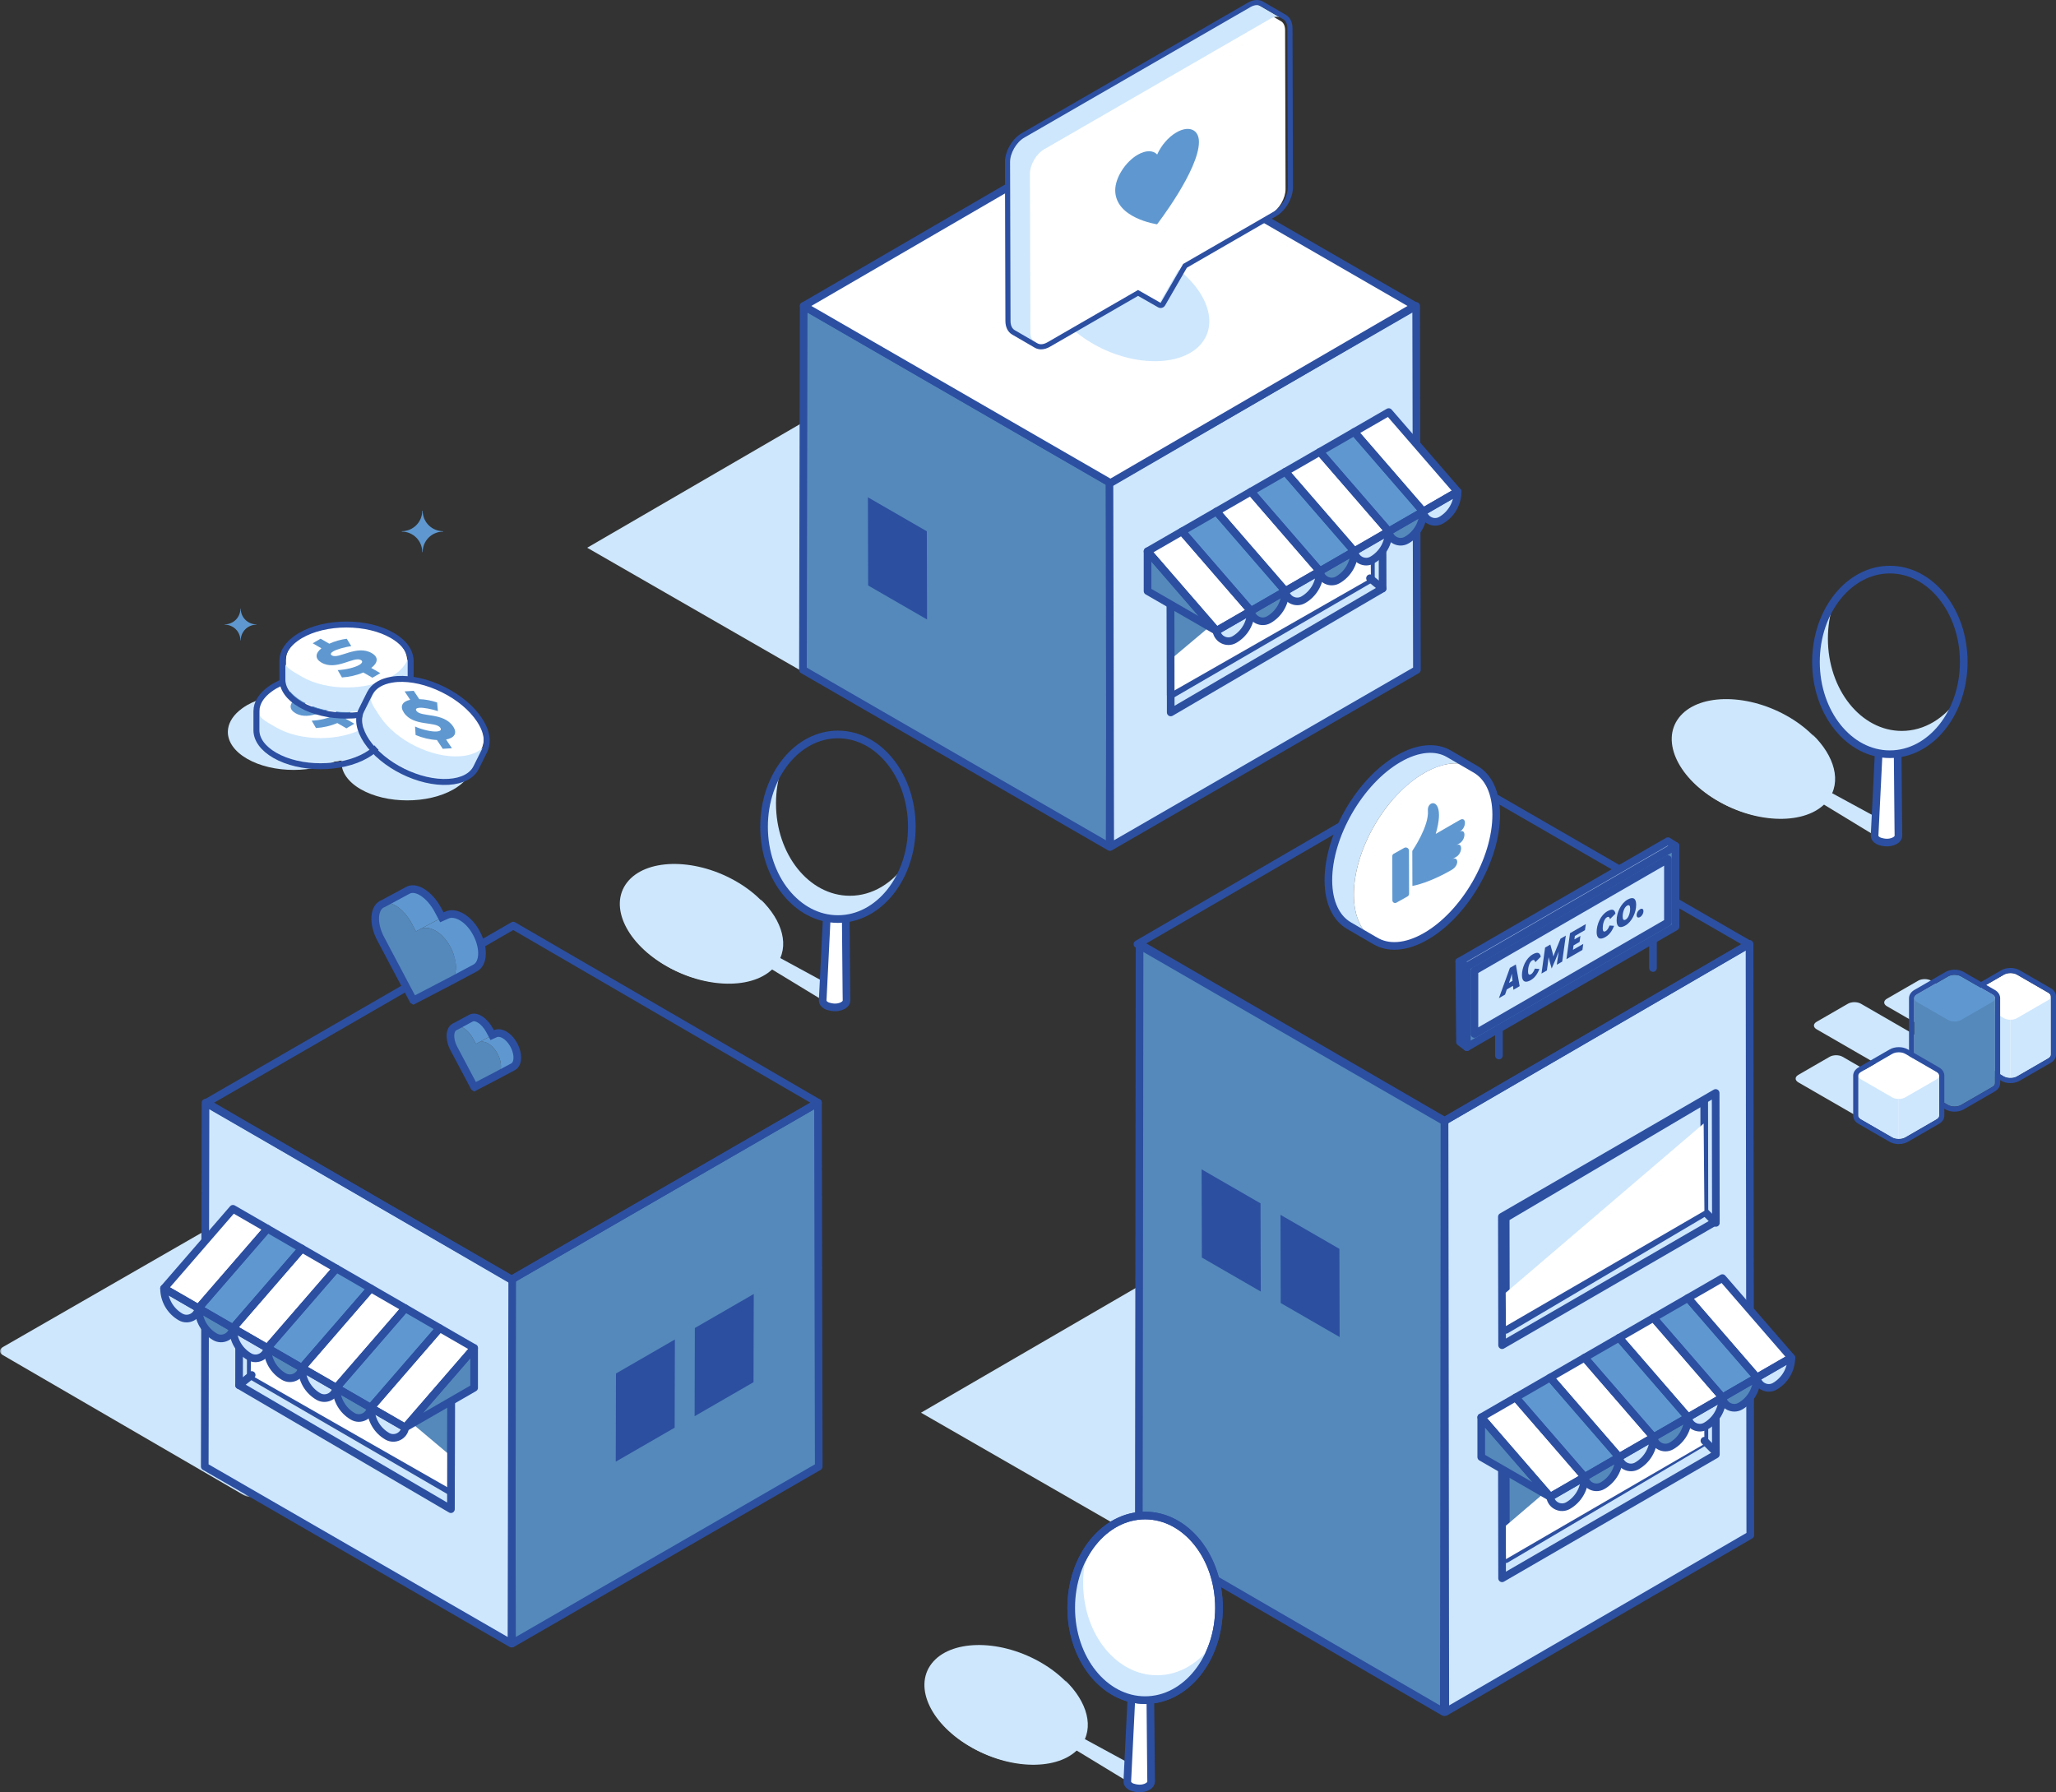 <svg xmlns="http://www.w3.org/2000/svg" xmlns:xlink="http://www.w3.org/1999/xlink" width="538px" height="469px" viewBox="0 0 538 469"><rect x="0" y="0" width="538" height="469" fill="#333333" stroke="none"/><title>Franchise Marketing</title><defs><polygon id="path-1" points="0 0 128.413 0 128.413 74.25 0 74.25"></polygon></defs><g id="Softline-Franchise-marketing-" stroke="none" stroke-width="1" fill="none" fill-rule="evenodd"><g id="Franchise-Marketing_v2" transform="translate(-215, -1040)"><g id="Franchise-Marketing" transform="translate(215, 1040)"><path d="M368.24,365.897 C369.249,366.479 369.254,367.423 368.252,368.006 L305.323,404.564 C304.32,405.145 302.689,405.145 301.681,404.564 L241,369.666 L307.559,331 L368.24,365.897 Z" id="Fill-1" fill="#CEE7FD"></path><polygon id="Fill-3" fill="#5589BB" points="378 293.292 377.805 448 298 401.708 298.196 247"></polygon><polygon id="Stroke-4" stroke="#2C4FA0" stroke-width="2" stroke-linecap="round" stroke-linejoin="round" points="378 293.292 377.805 448 298 401.708 298.196 247"></polygon><polygon id="Fill-5" fill="#CEE7FD" points="378 293.292 378.195 448 458 401.708 457.804 247"></polygon><polygon id="Stroke-6" stroke="#2C4FA0" stroke-width="2" stroke-linecap="round" stroke-linejoin="round" points="378 293.292 378.195 448 458 401.708 457.804 247"></polygon><polygon id="Fill-7" fill="#5589BB" points="394 378.688 394.057 408 446 377.313 445.943 348"></polygon><polygon id="Stroke-8" stroke="#2C4FA0" stroke-width="2" stroke-linecap="round" stroke-linejoin="round" points="394 378.688 394.057 408 446 377.313 445.943 348"></polygon><polygon id="Fill-9" fill="#FFFFFF" points="394 399.283 394.057 408 446 377.842 445.803 355"></polygon><polygon id="Stroke-11" stroke="#2C4FA0" stroke-width="2" stroke-linecap="round" stroke-linejoin="round" points="393 379.401 393.058 413 449 380.599 448.942 347"></polygon><g id="Group-14" transform="translate(446, 377)"><line x1="3" y1="3" x2="0" y2="0" id="Fill-12" fill="#CEE7FD"></line><line x1="3" y1="3" x2="0" y2="0" id="Stroke-13" stroke="#2C4FA0" stroke-width="2" stroke-linecap="round" stroke-linejoin="round"></line></g><polygon id="Fill-15" fill="#CEE7FD" points="393 318.401 393.058 352 449 319.599 448.942 286"></polygon><polygon id="Stroke-16" stroke="#2C4FA0" stroke-width="2" stroke-linecap="round" stroke-linejoin="round" points="393 318.401 393.058 352 449 319.599 448.942 286"></polygon><g id="Group-19" transform="translate(446, 317)"><line x1="3" y1="3" x2="0" y2="0" id="Fill-17" fill="#CEE7FD"></line><line x1="3" y1="3" x2="0" y2="0" id="Stroke-18" stroke="#2C4FA0" stroke-width="2" stroke-linecap="round" stroke-linejoin="round"></line></g><polygon id="Fill-20" fill="#CEE7FD" points="394 318.688 394.057 348 446 317.312 445.943 288"></polygon><polygon id="Stroke-21" stroke="#2C4FA0" stroke-width="2" stroke-linecap="round" stroke-linejoin="round" points="394 318.688 394.057 348 446 317.312 445.943 288"></polygon><polygon id="Fill-22" fill="#FFFFFF" points="394 338.283 394.057 347 446 316.842 445.803 294"></polygon><polygon id="Fill-24" fill="#FFFFFF" points="388 370.2 406 391 415 385.8 397 365"></polygon><polygon id="Fill-25" fill="#5F98D0" points="397 365.2 415 386 424 380.799 406 360"></polygon><polygon id="Fill-26" fill="#FFFFFF" points="406 360.2 424 381 433 375.8 415 355"></polygon><polygon id="Fill-27" fill="#5F98D0" points="415 355.2 433 376 442 370.8 424 350"></polygon><polygon id="Fill-28" fill="#FFFFFF" points="424 349.2 442 370 451 364.799 433 344"></polygon><polygon id="Fill-29" fill="#5F98D0" points="433 344.2 451 365 460 359.8 442 339"></polygon><polygon id="Fill-30" fill="#FFFFFF" points="442 339.2 460 360 469 354.8 451 334"></polygon><g id="Group-442"><path d="M405.634,391.695 C405.915,393.855 408.367,395.105 410.33,393.971 C413.003,392.428 414.65,389.577 414.65,386.491 L405.634,391.695 Z" id="Fill-31" fill="#CEE7FD"></path><path d="M414.65,386.491 C414.93,388.651 417.383,389.9 419.346,388.767 L419.346,388.767 C422.019,387.224 423.666,384.373 423.666,381.287 L414.65,386.491 Z" id="Fill-33" fill="#5589BB"></path><path d="M423.666,381.287 C423.947,383.446 426.399,384.696 428.362,383.563 C431.035,382.02 432.681,379.168 432.681,376.082 L423.666,381.287 Z" id="Fill-35" fill="#CEE7FD"></path><path d="M432.682,376.083 C432.962,378.242 435.414,379.492 437.378,378.359 C440.05,376.816 441.697,373.964 441.697,370.878 L432.682,376.083 Z" id="Fill-37" fill="#5589BB"></path><path d="M441.697,370.878 C441.978,373.038 444.43,374.288 446.394,373.155 C449.066,371.612 450.713,368.76 450.713,365.674 L441.697,370.878 Z" id="Fill-39" fill="#CEE7FD"></path><path d="M450.713,365.674 C450.994,367.834 453.446,369.084 455.409,367.95 C458.082,366.407 459.729,363.556 459.729,360.47 L450.713,365.674 Z" id="Fill-41" fill="#5589BB"></path><path d="M459.729,360.47 C460.009,362.63 462.462,363.88 464.425,362.746 C467.098,361.203 468.744,358.352 468.744,355.266 L459.729,360.47 Z" id="Fill-43" fill="#CEE7FD"></path><polygon id="Fill-45" fill="#5589BB" points="387.603 370.878 387.603 381.287 405.634 391.695"></polygon><polygon id="Stroke-47" stroke="#2C4FA1" stroke-width="2" stroke-linecap="round" stroke-linejoin="round" points="387.603 370.878 405.634 391.695 414.65 386.491 396.618 365.674"></polygon><polygon id="Stroke-49" stroke="#2C4FA1" stroke-width="2" stroke-linecap="round" stroke-linejoin="round" points="396.618 365.674 414.65 386.491 423.666 381.286 405.634 360.47"></polygon><polygon id="Stroke-51" stroke="#2C4FA1" stroke-width="2" stroke-linecap="round" stroke-linejoin="round" points="405.634 360.47 423.666 381.286 432.682 376.082 414.65 355.266"></polygon><polygon id="Stroke-53" stroke="#2C4FA1" stroke-width="2" stroke-linecap="round" stroke-linejoin="round" points="414.65 355.266 432.682 376.082 441.698 370.878 423.666 350.062"></polygon><polygon id="Stroke-55" stroke="#2C4FA1" stroke-width="2" stroke-linecap="round" stroke-linejoin="round" points="423.666 350.061 441.698 370.879 450.713 365.674 432.681 344.857"></polygon><polygon id="Stroke-57" stroke="#2C4FA1" stroke-width="2" stroke-linecap="round" stroke-linejoin="round" points="432.682 344.857 450.713 365.674 459.729 360.47 441.697 339.653"></polygon><polygon id="Stroke-59" stroke="#2C4FA1" stroke-width="2" stroke-linecap="round" stroke-linejoin="round" points="441.697 339.653 459.729 360.47 468.744 355.266 450.713 334.449"></polygon><path d="M405.634,391.695 C405.915,393.855 408.367,395.105 410.33,393.971 C413.003,392.428 414.65,389.577 414.65,386.491 L405.634,391.695 Z" id="Stroke-61" stroke="#2C4FA1" stroke-width="2" stroke-linecap="round" stroke-linejoin="round"></path><path d="M414.65,386.491 C414.93,388.651 417.383,389.9 419.346,388.767 L419.346,388.767 C422.019,387.224 423.666,384.373 423.666,381.287 L414.65,386.491 Z" id="Stroke-63" stroke="#2C4FA1" stroke-width="2" stroke-linecap="round" stroke-linejoin="round"></path><path d="M423.666,381.287 C423.947,383.446 426.399,384.696 428.362,383.563 C431.035,382.02 432.681,379.168 432.681,376.082 L423.666,381.287 Z" id="Stroke-65" stroke="#2C4FA1" stroke-width="2" stroke-linecap="round" stroke-linejoin="round"></path><path d="M432.682,376.083 C432.962,378.242 435.414,379.492 437.378,378.359 C440.05,376.816 441.697,373.964 441.697,370.878 L432.682,376.083 Z" id="Stroke-67" stroke="#2C4FA1" stroke-width="2" stroke-linecap="round" stroke-linejoin="round"></path><path d="M441.697,370.878 C441.978,373.038 444.43,374.288 446.394,373.155 C449.066,371.612 450.713,368.76 450.713,365.674 L441.697,370.878 Z" id="Stroke-69" stroke="#2C4FA1" stroke-width="2" stroke-linecap="round" stroke-linejoin="round"></path><path d="M450.713,365.674 C450.994,367.834 453.446,369.084 455.409,367.95 C458.082,366.407 459.729,363.556 459.729,360.47 L450.713,365.674 Z" id="Stroke-71" stroke="#2C4FA1" stroke-width="2" stroke-linecap="round" stroke-linejoin="round"></path><path d="M459.729,360.47 C460.009,362.63 462.462,363.88 464.425,362.746 C467.098,361.203 468.744,358.352 468.744,355.266 L459.729,360.47 Z" id="Stroke-73" stroke="#2C4FA1" stroke-width="2" stroke-linecap="round" stroke-linejoin="round"></path><polygon id="Stroke-75" stroke="#2C4FA1" stroke-width="2" stroke-linecap="round" stroke-linejoin="round" points="387.603 370.878 387.603 381.287 405.634 391.695"></polygon><polygon id="Stroke-77" stroke="#2C4FA1" stroke-width="2" stroke-linecap="round" stroke-linejoin="round" points="457.634 247.061 377.895 293.391 297.635 247.062 377.374 200.732"></polygon><polygon id="Fill-79" fill="#5589BB" points="382.046 272.658 383.834 274.011 383.834 252.88 381.847 251.631"></polygon><polygon id="Stroke-81" stroke="#2C4FA0" stroke-width="2" stroke-linecap="round" stroke-linejoin="round" points="382.046 272.658 383.834 274.011 383.834 252.88 381.847 251.631"></polygon><polygon id="Fill-83" fill="#5589BB" points="383.835 252.88 438.437 221.362 438.437 242.492 383.835 274.011"></polygon><polygon id="Stroke-85" stroke="#2C4FA0" stroke-width="2" stroke-linecap="round" stroke-linejoin="round" points="383.835 252.88 438.437 221.362 438.437 242.492 383.835 274.011"></polygon><polygon id="Fill-87" fill="#CEE7FD" points="436.45 241.345 436.45 224.803 385.822 254.028 385.822 270.569"></polygon><polygon id="Stroke-89" stroke="#2C4FA0" stroke-width="2" stroke-linecap="round" stroke-linejoin="round" points="436.45 241.345 436.45 224.803 385.822 254.028 385.822 270.569"></polygon><polygon id="Fill-91" fill="#CEE7FD" points="381.847 251.631 436.45 220.112 438.437 221.362 383.835 252.88"></polygon><polygon id="Stroke-93" stroke="#2C4FA0" stroke-width="2" stroke-linecap="round" stroke-linejoin="round" points="381.847 251.631 436.45 220.112 438.437 221.362 383.835 252.88"></polygon><polygon id="Fill-95" fill="#2C4FA0" points="329.846 314.887 329.907 337.964 314.494 329.067 314.432 305.99"></polygon><polygon id="Fill-97" fill="#2C4FA0" points="350.484 326.79 350.546 349.867 335.132 340.97 335.07 317.892"></polygon><path d="M394.863,257.192 L395.772,256.667 L395.733,256.278 C395.654,255.517 395.63,255.201 395.62,254.778 C395.521,255.203 395.358,255.708 395.035,256.681 L394.863,257.192 L394.863,257.192 Z M396.656,252.375 L397.653,258.058 L396.022,258.999 L395.908,257.965 L394.292,258.898 L393.838,260.26 L392.222,261.193 L395.101,253.272 L396.656,252.375 Z" id="Fill-99" fill="#2C4FA0"></path><path d="M401.039,249.747 C402.376,248.975 402.961,249.299 403.182,250.348 L401.747,251.795 C401.619,251.325 401.439,251.024 400.934,251.315 C400.172,251.755 399.841,253.191 399.844,254.181 C399.847,254.983 400.115,255.223 400.619,254.932 C401.161,254.619 401.433,253.943 401.633,253.462 L402.823,253.551 C402.476,254.396 401.913,255.697 400.529,256.495 C399.122,257.307 398.257,256.866 398.252,255.188 C398.247,253.18 399.282,250.76 401.039,249.747" id="Fill-101" fill="#2C4FA0"></path><path d="M409.735,244.825 L408.789,251.63 L407.376,252.446 L407.605,250.818 C407.695,250.149 407.787,249.533 407.885,248.994 C407.725,249.437 407.299,250.512 407.037,251.119 L406.033,253.433 L405.606,251.946 C405.496,251.563 405.315,250.898 405.229,250.483 C405.177,250.995 405.1,251.647 405.008,252.317 L404.781,253.943 L403.367,254.759 L404.311,247.956 L405.681,247.165 L406.081,248.604 C406.277,249.304 406.425,249.96 406.468,250.287 C406.613,249.835 406.974,248.949 407.438,247.821 L408.346,245.627 L409.735,244.825 Z" id="Fill-103" fill="#2C4FA0"></path><polygon id="Fill-105" fill="#2C4FA0" points="414.966 241.805 414.745 243.391 412.103 244.916 411.982 245.815 413.557 244.906 413.338 246.473 411.76 247.384 411.599 248.55 414.297 246.993 414.081 248.575 409.894 250.992 410.832 244.191"></polygon><path d="M420.584,238.465 C421.921,237.693 422.506,238.017 422.727,239.067 L421.292,240.513 C421.164,240.043 420.984,239.742 420.479,240.033 C419.717,240.473 419.387,241.909 419.389,242.899 C419.392,243.701 419.66,243.941 420.164,243.65 C420.706,243.337 420.978,242.66 421.178,242.18 L422.368,242.269 C422.021,243.114 421.458,244.415 420.074,245.213 C418.667,246.025 417.802,245.584 417.797,243.906 C417.792,241.898 418.827,239.478 420.584,238.465" id="Fill-107" fill="#2C4FA0"></path><path d="M425.424,240.614 C426.163,240.187 426.57,238.835 426.567,237.771 C426.565,236.959 426.294,236.677 425.749,236.992 C425.009,237.418 424.602,238.773 424.605,239.834 C424.607,240.646 424.881,240.927 425.424,240.614 M425.838,235.432 C427.289,234.594 428.139,235.005 428.144,236.746 C428.15,238.824 426.991,241.22 425.335,242.176 C423.883,243.015 423.033,242.601 423.028,240.859 C423.022,238.781 424.182,236.388 425.838,235.432" id="Fill-109" fill="#2C4FA0"></path><path d="M429.155,237.934 C429.665,237.639 430.048,237.837 430.049,238.426 C430.051,239.016 429.671,239.674 429.161,239.968 C428.647,240.264 428.265,240.047 428.264,239.457 C428.262,238.868 428.642,238.23 429.155,237.934" id="Fill-111" fill="#2C4FA0"></path><line x1="392.223" y1="269.169" x2="392.223" y2="276.201" id="Stroke-113" stroke="#2C4FA0" stroke-width="2" stroke-linecap="round" stroke-linejoin="round"></line><line x1="432.543" y1="246.276" x2="432.543" y2="253.308" id="Stroke-115" stroke="#2C4FA0" stroke-width="2" stroke-linecap="round" stroke-linejoin="round"></line><g id="Group-119" transform="translate(0, 317.471)"><mask id="mask-2" fill="white"><use xlink:href="#path-1"></use></mask><g id="Clip-118"></g><path d="M0.762,35.015 C-0.25,35.599 -0.255,36.547 0.75,37.131 L63.883,73.812 C64.888,74.396 66.524,74.396 67.536,73.812 L128.413,38.797 L61.639,0 L0.762,35.015 Z" id="Fill-117" fill="#CEE7FD" mask="url(#mask-2)"></path></g><polygon id="Fill-120" fill="#5589BB" points="133.785 334.87 133.981 430.084 214.242 383.755 214.045 288.541"></polygon><polygon id="Stroke-122" stroke="#2C4FA0" stroke-width="2" stroke-linecap="round" stroke-linejoin="round" points="133.785 334.87 133.981 430.084 214.242 383.755 214.045 288.541"></polygon><polygon id="Fill-124" fill="#CEE7FD" points="134.036 334.87 133.84 430.084 53.579 383.755 53.776 288.541"></polygon><polygon id="Stroke-126" stroke="#2C4FA0" stroke-width="2" stroke-linecap="round" stroke-linejoin="round" points="134.036 334.87 133.84 430.084 53.579 383.755 53.776 288.541"></polygon><polygon id="Fill-128" fill="#5589BB" points="118.057 361.274 118 390.342 65.616 359.911 65.673 330.843"></polygon><polygon id="Stroke-130" stroke="#2C4FA0" stroke-width="2" stroke-linecap="round" stroke-linejoin="round" points="118.057 361.274 118 390.342 65.616 359.911 65.673 330.843"></polygon><polygon id="Fill-132" fill="#FFFFFF" points="118.057 381.064 118 389.711 65.616 359.795 65.814 337.137"></polygon><polygon id="Stroke-134" stroke="#2C4FA0" stroke-width="2" stroke-linecap="round" stroke-linejoin="round" points="118.057 361.274 118 394.911 62.556 362.474 62.614 328.838"></polygon><g id="Group-139" transform="translate(62.556, 359.795)"><line x1="0" y1="2.679" x2="3.301" y2="0" id="Fill-136" fill="#CEE7FD"></line><line x1="0" y1="2.679" x2="3.301" y2="0" id="Stroke-138" stroke="#2C4FA0" stroke-width="2" stroke-linecap="round" stroke-linejoin="round"></line></g><polygon id="Fill-140" fill="#FFFFFF" points="124.068 352.74 106.036 373.558 97.021 368.353 115.052 347.536"></polygon><polygon id="Fill-142" fill="#5F98D0" points="115.052 347.536 97.02 368.353 88.005 363.149 106.037 342.332"></polygon><polygon id="Fill-144" fill="#FFFFFF" points="106.036 342.332 88.005 363.149 78.989 357.945 97.021 337.128"></polygon><polygon id="Fill-146" fill="#5F98D0" points="97.021 337.128 78.989 357.945 69.973 352.74 88.005 331.924"></polygon><polygon id="Fill-148" fill="#FFFFFF" points="88.005 331.924 69.973 352.74 60.957 347.536 78.989 326.72"></polygon><polygon id="Fill-150" fill="#5F98D0" points="78.989 326.72 60.957 347.536 51.942 342.332 69.973 321.516"></polygon><polygon id="Fill-152" fill="#FFFFFF" points="69.973 321.515 51.941 342.332 42.926 337.128 60.958 316.311"></polygon><path d="M106.036,373.557 C105.756,375.717 103.304,376.967 101.34,375.834 C98.668,374.291 97.021,371.439 97.021,368.353 L106.036,373.557 Z" id="Fill-154" fill="#CEE7FD"></path><path d="M97.021,368.353 C96.74,370.513 94.288,371.763 92.324,370.629 C89.652,369.086 88.005,366.235 88.005,363.149 L97.021,368.353 Z" id="Fill-156" fill="#5589BB"></path><path d="M88.005,363.149 C87.724,365.309 85.272,366.559 83.309,365.425 L83.309,365.425 C80.635,363.882 78.989,361.031 78.989,357.945 L88.005,363.149 Z" id="Fill-158" fill="#CEE7FD"></path><path d="M78.989,357.945 C78.708,360.105 76.256,361.354 74.293,360.221 C71.62,358.678 69.973,355.827 69.973,352.741 L78.989,357.945 Z" id="Fill-160" fill="#5589BB"></path><path d="M69.973,352.74 C69.693,354.9 67.24,356.15 65.277,355.017 C62.604,353.474 60.958,350.622 60.958,347.536 L69.973,352.74 Z" id="Fill-162" fill="#CEE7FD"></path><path d="M60.957,347.536 C60.677,349.696 58.225,350.946 56.261,349.813 C53.589,348.269 51.942,345.418 51.942,342.332 L60.957,347.536 Z" id="Fill-164" fill="#5589BB"></path><path d="M51.942,342.332 C51.661,344.492 49.209,345.741 47.245,344.609 C44.573,343.065 42.926,340.214 42.926,337.128 L51.942,342.332 Z" id="Fill-166" fill="#CEE7FD"></path><polygon id="Fill-168" fill="#5589BB" points="124.068 352.74 124.068 363.149 106.036 373.558"></polygon><polygon id="Stroke-170" stroke="#2C4FA1" stroke-width="2" stroke-linecap="round" stroke-linejoin="round" points="124.068 352.74 106.036 373.558 97.021 368.353 115.052 347.536"></polygon><polygon id="Stroke-172" stroke="#2C4FA1" stroke-width="2" stroke-linecap="round" stroke-linejoin="round" points="115.052 347.536 97.02 368.353 88.005 363.149 106.037 342.332"></polygon><polygon id="Stroke-174" stroke="#2C4FA1" stroke-width="2" stroke-linecap="round" stroke-linejoin="round" points="106.036 342.332 88.005 363.149 78.989 357.945 97.021 337.128"></polygon><polygon id="Stroke-176" stroke="#2C4FA1" stroke-width="2" stroke-linecap="round" stroke-linejoin="round" points="97.021 337.128 78.989 357.945 69.973 352.74 88.005 331.924"></polygon><polygon id="Stroke-178" stroke="#2C4FA1" stroke-width="2" stroke-linecap="round" stroke-linejoin="round" points="88.005 331.924 69.973 352.74 60.957 347.536 78.989 326.72"></polygon><polygon id="Stroke-180" stroke="#2C4FA1" stroke-width="2" stroke-linecap="round" stroke-linejoin="round" points="78.989 326.72 60.957 347.536 51.942 342.332 69.973 321.516"></polygon><polygon id="Stroke-182" stroke="#2C4FA1" stroke-width="2" stroke-linecap="round" stroke-linejoin="round" points="69.973 321.515 51.941 342.332 42.926 337.128 60.958 316.311"></polygon><path d="M106.036,373.557 C105.756,375.717 103.304,376.967 101.34,375.834 C98.668,374.291 97.021,371.439 97.021,368.353 L106.036,373.557 Z" id="Stroke-184" stroke="#2C4FA1" stroke-width="2" stroke-linecap="round" stroke-linejoin="round"></path><path d="M97.021,368.353 C96.74,370.513 94.288,371.763 92.324,370.629 C89.652,369.086 88.005,366.235 88.005,363.149 L97.021,368.353 Z" id="Stroke-186" stroke="#2C4FA1" stroke-width="2" stroke-linecap="round" stroke-linejoin="round"></path><path d="M88.005,363.149 C87.724,365.309 85.272,366.559 83.309,365.425 L83.309,365.425 C80.635,363.882 78.989,361.031 78.989,357.945 L88.005,363.149 Z" id="Stroke-188" stroke="#2C4FA1" stroke-width="2" stroke-linecap="round" stroke-linejoin="round"></path><path d="M78.989,357.945 C78.708,360.105 76.256,361.354 74.293,360.221 C71.62,358.678 69.973,355.827 69.973,352.741 L78.989,357.945 Z" id="Stroke-190" stroke="#2C4FA1" stroke-width="2" stroke-linecap="round" stroke-linejoin="round"></path><path d="M69.973,352.74 C69.693,354.9 67.24,356.15 65.277,355.017 C62.604,353.474 60.958,350.622 60.958,347.536 L69.973,352.74 Z" id="Stroke-192" stroke="#2C4FA1" stroke-width="2" stroke-linecap="round" stroke-linejoin="round"></path><path d="M60.957,347.536 C60.677,349.696 58.225,350.946 56.261,349.813 C53.589,348.269 51.942,345.418 51.942,342.332 L60.957,347.536 Z" id="Stroke-194" stroke="#2C4FA1" stroke-width="2" stroke-linecap="round" stroke-linejoin="round"></path><path d="M51.942,342.332 C51.661,344.492 49.209,345.741 47.245,344.609 C44.573,343.065 42.926,340.214 42.926,337.128 L51.942,342.332 Z" id="Stroke-196" stroke="#2C4FA1" stroke-width="2" stroke-linecap="round" stroke-linejoin="round"></path><polygon id="Stroke-198" stroke="#2C4FA1" stroke-width="2" stroke-linecap="round" stroke-linejoin="round" points="124.068 352.74 124.068 363.149 106.036 373.558"></polygon><polygon id="Stroke-200" stroke="#2C4FA1" stroke-width="2" stroke-linecap="round" stroke-linejoin="round" points="54.036 288.541 133.775 334.871 214.035 288.542 134.296 242.212"></polygon><polygon id="Fill-202" fill="#2C4FA0" points="181.824 347.506 181.763 370.583 197.177 361.685 197.238 338.608"></polygon><polygon id="Fill-204" fill="#2C4FA0" points="161.186 359.408 161.125 382.485 176.539 373.588 176.6 350.511"></polygon><path d="M281.304,139.548 C282.316,140.131 282.321,141.079 281.316,141.663 L218.184,178.345 C217.178,178.928 215.542,178.928 214.531,178.345 L153.654,143.33 L220.428,104.533 L281.304,139.548 Z" id="Fill-206" fill="#CEE7FD"></path><polygon id="Fill-208" fill="#5589BB" points="290.564 126.389 290.368 221.604 210.108 175.275 210.304 80.061"></polygon><polygon id="Stroke-210" stroke="#2C4FA0" stroke-width="2" stroke-linecap="round" stroke-linejoin="round" points="290.564 126.389 290.368 221.604 210.108 175.275 210.304 80.061"></polygon><polygon id="Fill-212" fill="#CEE7FD" points="290.313 126.389 290.51 221.604 370.77 175.275 370.574 80.061"></polygon><polygon id="Stroke-214" stroke="#2C4FA0" stroke-width="2" stroke-linecap="round" stroke-linejoin="round" points="290.313 126.389 290.51 221.604 370.77 175.275 370.574 80.061"></polygon><polygon id="Fill-216" fill="#5589BB" points="306.292 152.793 306.349 181.862 358.733 151.43 358.676 122.362"></polygon><polygon id="Stroke-218" stroke="#2C4FA0" stroke-width="2" stroke-linecap="round" stroke-linejoin="round" points="306.292 152.793 306.349 181.862 358.733 151.43 358.676 122.362"></polygon><polygon id="Fill-220" fill="#FFFFFF" points="306.292 172.583 306.349 181.23 358.733 151.314 358.535 128.656"></polygon><polygon id="Stroke-222" stroke="#2C4FA0" stroke-width="2" stroke-linecap="round" stroke-linejoin="round" points="306.292 152.793 306.349 186.43 361.794 153.993 361.736 120.357"></polygon><g id="Group-227" transform="translate(358.492, 151.314)"><line x1="3.301" y1="2.679" x2="0" y2="0" id="Fill-224" fill="#CEE7FD"></line><line x1="3.301" y1="2.679" x2="0" y2="0" id="Stroke-226" stroke="#2C4FA0" stroke-width="2" stroke-linecap="round" stroke-linejoin="round"></line></g><polygon id="Fill-228" fill="#FFFFFF" points="300.281 144.26 318.313 165.076 327.329 159.872 309.297 139.056"></polygon><polygon id="Fill-230" fill="#5F98D0" points="309.297 139.056 327.329 159.872 336.344 154.668 318.313 133.852"></polygon><polygon id="Fill-232" fill="#FFFFFF" points="318.313 133.851 336.345 154.668 345.36 149.464 327.329 128.647"></polygon><polygon id="Fill-234" fill="#5F98D0" points="327.329 128.647 345.36 149.464 354.376 144.26 336.344 123.443"></polygon><polygon id="Fill-236" fill="#FFFFFF" points="336.344 123.443 354.376 144.26 363.392 139.055 345.36 118.239"></polygon><polygon id="Fill-238" fill="#5F98D0" points="345.36 118.239 363.392 139.056 372.407 133.851 354.376 113.035"></polygon><polygon id="Fill-240" fill="#FFFFFF" points="354.376 113.035 372.408 133.851 381.423 128.647 363.391 107.83"></polygon><path d="M318.313,165.076 C318.594,167.236 321.046,168.486 323.009,167.353 C325.682,165.81 327.329,162.958 327.329,159.872 L318.313,165.076 Z" id="Fill-242" fill="#CEE7FD"></path><path d="M327.329,159.872 C327.609,162.032 330.062,163.282 332.025,162.149 C334.698,160.605 336.344,157.754 336.344,154.668 L327.329,159.872 Z" id="Fill-244" fill="#5589BB"></path><path d="M336.344,154.668 C336.625,156.828 339.077,158.077 341.041,156.944 C343.713,155.401 345.36,152.55 345.36,149.464 L336.344,154.668 Z" id="Fill-246" fill="#CEE7FD"></path><path d="M345.36,149.464 C345.641,151.624 348.093,152.874 350.056,151.74 C352.729,150.197 354.376,147.346 354.376,144.26 L345.36,149.464 Z" id="Fill-248" fill="#5589BB"></path><path d="M354.376,144.26 C354.657,146.42 357.109,147.669 359.072,146.536 C361.745,144.993 363.391,142.141 363.391,139.056 L354.376,144.26 Z" id="Fill-250" fill="#CEE7FD"></path><path d="M363.392,139.056 C363.672,141.216 366.125,142.465 368.088,141.331 C370.761,139.789 372.407,136.937 372.407,133.852 L363.392,139.056 Z" id="Fill-252" fill="#5589BB"></path><path d="M372.407,133.851 C372.688,136.011 375.14,137.261 377.104,136.128 C379.776,134.584 381.423,131.733 381.423,128.647 L372.407,133.851 Z" id="Fill-254" fill="#CEE7FD"></path><polygon id="Fill-256" fill="#5589BB" points="300.281 144.26 300.281 154.668 318.313 165.076"></polygon><polygon id="Stroke-258" stroke="#2C4FA1" stroke-width="2" stroke-linecap="round" stroke-linejoin="round" points="300.281 144.26 318.313 165.076 327.329 159.872 309.297 139.056"></polygon><polygon id="Stroke-260" stroke="#2C4FA1" stroke-width="2" stroke-linecap="round" stroke-linejoin="round" points="309.297 139.056 327.329 159.872 336.344 154.668 318.313 133.852"></polygon><polygon id="Stroke-262" stroke="#2C4FA1" stroke-width="2" stroke-linecap="round" stroke-linejoin="round" points="318.313 133.851 336.345 154.668 345.36 149.464 327.329 128.647"></polygon><polygon id="Stroke-264" stroke="#2C4FA1" stroke-width="2" stroke-linecap="round" stroke-linejoin="round" points="327.329 128.647 345.36 149.464 354.376 144.26 336.344 123.443"></polygon><polygon id="Stroke-266" stroke="#2C4FA1" stroke-width="2" stroke-linecap="round" stroke-linejoin="round" points="336.344 123.443 354.376 144.26 363.392 139.055 345.36 118.239"></polygon><polygon id="Stroke-268" stroke="#2C4FA1" stroke-width="2" stroke-linecap="round" stroke-linejoin="round" points="345.36 118.239 363.392 139.056 372.407 133.851 354.376 113.035"></polygon><polygon id="Stroke-270" stroke="#2C4FA1" stroke-width="2" stroke-linecap="round" stroke-linejoin="round" points="354.376 113.035 372.408 133.851 381.423 128.647 363.391 107.83"></polygon><path d="M318.313,165.076 C318.594,167.236 321.046,168.486 323.009,167.353 C325.682,165.81 327.329,162.958 327.329,159.872 L318.313,165.076 Z" id="Stroke-272" stroke="#2C4FA1" stroke-width="2" stroke-linecap="round" stroke-linejoin="round"></path><path d="M327.329,159.872 C327.609,162.032 330.062,163.282 332.025,162.149 C334.698,160.605 336.344,157.754 336.344,154.668 L327.329,159.872 Z" id="Stroke-274" stroke="#2C4FA1" stroke-width="2" stroke-linecap="round" stroke-linejoin="round"></path><path d="M336.344,154.668 C336.625,156.828 339.077,158.077 341.041,156.944 C343.713,155.401 345.36,152.55 345.36,149.464 L336.344,154.668 Z" id="Stroke-276" stroke="#2C4FA1" stroke-width="2" stroke-linecap="round" stroke-linejoin="round"></path><path d="M345.36,149.464 C345.641,151.624 348.093,152.874 350.056,151.74 C352.729,150.197 354.376,147.346 354.376,144.26 L345.36,149.464 Z" id="Stroke-278" stroke="#2C4FA1" stroke-width="2" stroke-linecap="round" stroke-linejoin="round"></path><path d="M354.376,144.26 C354.657,146.42 357.109,147.669 359.072,146.536 C361.745,144.993 363.391,142.141 363.391,139.056 L354.376,144.26 Z" id="Stroke-280" stroke="#2C4FA1" stroke-width="2" stroke-linecap="round" stroke-linejoin="round"></path><path d="M363.392,139.056 C363.672,141.216 366.125,142.465 368.088,141.331 C370.761,139.789 372.407,136.937 372.407,133.852 L363.392,139.056 Z" id="Stroke-282" stroke="#2C4FA1" stroke-width="2" stroke-linecap="round" stroke-linejoin="round"></path><path d="M372.407,133.851 C372.688,136.011 375.14,137.261 377.104,136.128 C379.776,134.584 381.423,131.733 381.423,128.647 L372.407,133.851 Z" id="Stroke-284" stroke="#2C4FA1" stroke-width="2" stroke-linecap="round" stroke-linejoin="round"></path><polygon id="Stroke-286" stroke="#2C4FA1" stroke-width="2" stroke-linecap="round" stroke-linejoin="round" points="300.281 144.26 300.281 154.668 318.313 165.076"></polygon><polygon id="Fill-288" fill="#FFFFFF" points="370.313 80.06 290.574 126.39 210.314 80.061 290.052 33.731"></polygon><polygon id="Stroke-290" stroke="#2C4FA1" stroke-width="2" stroke-linecap="round" stroke-linejoin="round" points="370.313 80.06 290.574 126.39 210.314 80.061 290.052 33.731"></polygon><polygon id="Fill-292" fill="#2C4FA0" points="242.525 139.025 242.586 162.102 227.172 153.205 227.111 130.127"></polygon><path d="M474.527,204.688 C469.72,210.936 457.164,211.21 446.482,205.298 C443.932,203.888 441.724,202.25 439.898,200.493 C441.991,204.002 445.557,207.392 450.286,210.009 C460.968,215.92 473.524,215.646 478.331,209.398 C481.991,204.642 480.098,197.795 474.276,192.189 C476.909,196.604 477.205,201.206 474.527,204.688" id="Fill-294" fill="#CEE7FD"></path><path d="M467.362,187.2 C478.045,193.111 482.808,202.968 478.002,209.216 C473.195,215.464 460.639,215.737 449.957,209.826 C439.274,203.916 434.511,194.059 439.317,187.811 C444.123,181.563 456.68,181.289 467.362,187.2" id="Fill-296" fill="#CEE7FD"></path><path d="M479.318,207.505 L494.676,215.857 L496.128,216.64 C496.134,216.643 496.143,216.655 496.149,216.658 L496.153,216.654 C496.529,216.862 496.763,217.244 496.771,217.753 C496.773,218.046 496.707,218.356 496.574,218.647 C496.381,219.098 496.041,219.494 495.625,219.822 C495.372,220.021 495.041,220.25 494.792,220.337 C494.235,220.541 493.726,220.518 493.356,220.313 L493.36,220.309 C493.343,220.307 493.325,220.295 493.311,220.289 L476.969,210.356" id="Fill-298" fill="#CEE7FD"></path><g id="Group-303" transform="translate(490.529, 197.77)"><path d="M6.043,0 L6.218,19.08 L6.242,20.879 C6.242,20.887 6.234,20.903 6.234,20.911 L6.242,20.911 C6.242,21.38 5.939,21.842 5.334,22.192 C4.984,22.391 4.57,22.542 4.132,22.622 C3.463,22.757 2.763,22.725 2.094,22.582 C1.688,22.495 1.194,22.359 0.923,22.2 C0.31,21.85 0,21.388 0,20.926 L0.008,20.926 C0,20.911 0,20.887 0,20.871 L1.031,0" id="Fill-300" fill="#FFFFFF"></path><path d="M6.043,0 L6.218,19.08 L6.242,20.879 C6.242,20.887 6.234,20.903 6.234,20.911 L6.242,20.911 C6.242,21.38 5.939,21.842 5.334,22.192 C4.984,22.391 4.57,22.542 4.132,22.622 C3.463,22.757 2.763,22.725 2.094,22.582 C1.688,22.495 1.194,22.359 0.923,22.2 C0.31,21.85 0,21.388 0,20.926 L0.008,20.926 C0,20.911 0,20.887 0,20.871 L1.031,0" id="Stroke-302" stroke="#2C4FA1" stroke-width="2" stroke-linecap="round" stroke-linejoin="round"></path></g><path d="M497.646,191.264 C486.968,191.264 478.312,180.45 478.312,167.111 C478.312,163.927 478.81,160.89 479.706,158.106 C476.887,162.303 475.188,167.711 475.188,173.617 C475.188,186.957 483.845,197.771 494.523,197.771 C502.653,197.771 509.606,191.5 512.464,182.622 C508.917,187.903 503.597,191.264 497.646,191.264" id="Fill-304" fill="#CEE7FD"></path><path d="M513.858,173.206 C513.858,186.545 505.202,197.359 494.523,197.359 C483.845,197.359 475.189,186.545 475.189,173.206 C475.189,159.866 483.845,149.052 494.523,149.052 C505.202,149.052 513.858,159.866 513.858,173.206 Z" id="Stroke-306" stroke="#2C4FA1" stroke-width="2" stroke-linecap="round" stroke-linejoin="round"></path><path d="M199.271,247.823 C194.464,254.072 181.908,254.345 171.226,248.435 C168.676,247.023 166.468,245.386 164.642,243.628 C166.734,247.137 170.3,250.528 175.03,253.145 C185.712,259.056 198.268,258.782 203.075,252.534 C206.734,247.777 204.842,240.931 199.019,235.324 C201.652,239.74 201.949,244.342 199.271,247.823" id="Fill-308" fill="#CEE7FD"></path><path d="M192.106,230.336 C202.788,236.247 207.552,246.103 202.745,252.351 C197.939,258.6 185.383,258.874 174.7,252.963 C164.018,247.052 159.254,237.195 164.061,230.947 C168.867,224.699 181.424,224.425 192.106,230.336" id="Fill-310" fill="#CEE7FD"></path><path d="M204.061,250.641 L219.42,258.993 L220.872,259.776 C220.878,259.779 220.887,259.791 220.893,259.794 L220.897,259.79 C221.273,259.998 221.506,260.379 221.514,260.889 C221.516,261.182 221.451,261.492 221.318,261.783 C221.125,262.234 220.785,262.63 220.369,262.958 C220.116,263.157 219.785,263.386 219.536,263.473 C218.979,263.677 218.47,263.654 218.1,263.449 L218.104,263.444 C218.087,263.442 218.068,263.431 218.055,263.424 L201.713,253.492" id="Fill-312" fill="#CEE7FD"></path><g id="Group-317" transform="translate(215.273, 240.906)"><path d="M6.043,0 L6.218,19.08 L6.242,20.879 C6.242,20.887 6.234,20.903 6.234,20.911 L6.242,20.911 C6.242,21.38 5.939,21.842 5.334,22.192 C4.984,22.391 4.57,22.542 4.132,22.622 C3.463,22.757 2.763,22.725 2.094,22.582 C1.688,22.495 1.194,22.359 0.923,22.2 C0.31,21.85 0,21.388 0,20.926 L0.008,20.926 C0,20.911 0,20.887 0,20.871 L1.031,0" id="Fill-314" fill="#FFFFFF"></path><path d="M6.043,0 L6.218,19.08 L6.242,20.879 C6.242,20.887 6.234,20.903 6.234,20.911 L6.242,20.911 C6.242,21.38 5.939,21.842 5.334,22.192 C4.984,22.391 4.57,22.542 4.132,22.622 C3.463,22.757 2.763,22.725 2.094,22.582 C1.688,22.495 1.194,22.359 0.923,22.2 C0.31,21.85 0,21.388 0,20.926 L0.008,20.926 C0,20.911 0,20.887 0,20.871 L1.031,0" id="Stroke-316" stroke="#2C4FA1" stroke-width="2" stroke-linecap="round" stroke-linejoin="round"></path></g><path d="M222.39,234.4 C211.712,234.4 203.055,223.586 203.055,210.247 C203.055,207.063 203.554,204.026 204.45,201.242 C201.631,205.438 199.932,210.847 199.932,216.753 C199.932,230.092 208.589,240.906 219.267,240.906 C227.396,240.906 234.349,234.636 237.207,225.758 C233.661,231.039 228.341,234.4 222.39,234.4" id="Fill-318" fill="#CEE7FD"></path><path d="M238.602,216.342 C238.602,229.681 229.945,240.495 219.267,240.495 C208.589,240.495 199.932,229.681 199.932,216.342 C199.932,203.002 208.589,192.188 219.267,192.188 C229.945,192.188 238.602,203.002 238.602,216.342 Z" id="Stroke-320" stroke="#2C4FA1" stroke-width="2" stroke-linecap="round" stroke-linejoin="round"></path><path d="M278.978,452.209 C274.172,458.457 261.615,458.731 250.933,452.819 C248.383,451.409 246.175,449.771 244.349,448.014 C246.441,451.523 250.008,454.913 254.737,457.53 C265.42,463.441 277.976,463.167 282.783,456.919 C286.442,452.163 284.549,445.316 278.727,439.71 C281.36,444.125 281.656,448.727 278.978,452.209" id="Fill-322" fill="#CEE7FD"></path><path d="M271.813,434.721 C282.496,440.632 287.259,450.489 282.453,456.737 C277.647,462.985 265.09,463.258 254.408,457.347 C243.726,451.437 238.962,441.58 243.768,435.332 C248.574,429.084 261.131,428.81 271.813,434.721" id="Fill-324" fill="#CEE7FD"></path><path d="M283.769,455.026 L299.127,463.378 L300.579,464.161 C300.585,464.164 300.594,464.176 300.6,464.179 L300.605,464.175 C300.98,464.383 301.214,464.765 301.222,465.274 C301.223,465.567 301.158,465.877 301.025,466.168 C300.832,466.619 300.491,467.015 300.076,467.343 C299.823,467.542 299.492,467.771 299.243,467.858 C298.687,468.062 298.177,468.039 297.807,467.834 L297.811,467.83 C297.795,467.828 297.776,467.817 297.763,467.81 L281.42,457.877" id="Fill-326" fill="#CEE7FD"></path><g id="Group-331" transform="translate(294.98, 445.291)"><path d="M6.043,0 L6.218,19.08 L6.242,20.879 C6.242,20.887 6.234,20.903 6.234,20.911 L6.242,20.911 C6.242,21.38 5.939,21.842 5.334,22.192 C4.984,22.391 4.57,22.542 4.132,22.622 C3.463,22.757 2.763,22.725 2.094,22.582 C1.688,22.495 1.194,22.359 0.923,22.2 C0.31,21.85 0,21.388 0,20.926 L0.008,20.926 C0,20.911 0,20.887 0,20.871 L1.031,0" id="Fill-328" fill="#FFFFFF"></path><path d="M6.043,0 L6.218,19.08 L6.242,20.879 C6.242,20.887 6.234,20.903 6.234,20.911 L6.242,20.911 C6.242,21.38 5.939,21.842 5.334,22.192 C4.984,22.391 4.57,22.542 4.132,22.622 C3.463,22.757 2.763,22.725 2.094,22.582 C1.688,22.495 1.194,22.359 0.923,22.2 C0.31,21.85 0,21.388 0,20.926 L0.008,20.926 C0,20.911 0,20.887 0,20.871 L1.031,0" id="Stroke-330" stroke="#2C4FA1" stroke-width="2" stroke-linecap="round" stroke-linejoin="round"></path></g><path d="M318.978,420.727 C318.978,434.066 310.322,444.88 299.644,444.88 C288.965,444.88 280.309,434.066 280.309,420.727 C280.309,407.387 288.965,396.573 299.644,396.573 C310.322,396.573 318.978,407.387 318.978,420.727" id="Fill-332" fill="#FFFFFF"></path><path d="M318.978,420.727 C318.978,434.066 310.322,444.88 299.644,444.88 C288.965,444.88 280.309,434.066 280.309,420.727 C280.309,407.387 288.965,396.573 299.644,396.573 C310.322,396.573 318.978,407.387 318.978,420.727 Z" id="Stroke-334" stroke="#2C4FA1" stroke-width="2" stroke-linecap="round" stroke-linejoin="round"></path><path d="M302.767,438.374 C292.089,438.374 283.431,427.56 283.431,414.22 C283.431,411.036 283.93,407.999 284.826,405.216 C282.008,409.412 280.309,414.821 280.309,420.727 C280.309,434.066 288.965,444.88 299.644,444.88 C307.773,444.88 314.725,438.609 317.584,429.732 C314.038,435.013 308.717,438.374 302.767,438.374" id="Fill-336" fill="#CEE7FD"></path><path d="M318.978,420.727 C318.978,434.066 310.322,444.88 299.644,444.88 C288.965,444.88 280.309,434.066 280.309,420.727 C280.309,407.387 288.965,396.573 299.644,396.573 C310.322,396.573 318.978,407.387 318.978,420.727 Z" id="Stroke-338" stroke="#2C4FA1" stroke-width="2" stroke-linecap="round" stroke-linejoin="round"></path><path d="M303.937,67.626 C314.62,73.537 319.383,83.393 314.577,89.641 C309.771,95.89 297.214,96.164 286.532,90.253 C275.85,84.342 271.086,74.485 275.893,68.237 C280.699,61.989 293.255,61.715 303.937,67.626" id="Fill-340" fill="#CEE7FD"></path><path d="M332.946,5.604 C332.983,5.587 333.019,5.576 333.055,5.56 C333.019,5.576 332.983,5.587 332.946,5.604 M333.314,5.456 C333.358,5.442 333.4,5.433 333.443,5.42 C333.4,5.433 333.358,5.442 333.314,5.456 M333.67,5.357 C333.719,5.346 333.767,5.342 333.815,5.334 C333.767,5.342 333.719,5.346 333.67,5.357 M334.01,5.304 C334.06,5.3 334.107,5.302 334.156,5.301 C334.107,5.302 334.06,5.3 334.01,5.304 M334.78,5.375 C334.733,5.361 334.689,5.345 334.641,5.335 C334.689,5.345 334.733,5.361 334.78,5.375 M335.055,5.476 C335.013,5.457 334.971,5.434 334.927,5.417 C334.971,5.434 335.013,5.457 335.055,5.476 M334.478,5.314 C334.43,5.309 334.385,5.3 334.335,5.298 C334.385,5.3 334.43,5.309 334.478,5.314 M263.711,42.92 L263.829,84.504 C263.832,85.671 264.245,86.493 264.909,86.879 L270.851,90.331 C270.848,90.329 270.844,90.325 270.841,90.322 C271.515,90.721 272.451,90.671 273.486,90.073 L297.196,76.387 L303.114,79.759 L309,69.574 L332.709,55.887 C334.749,54.71 336.402,51.849 336.395,49.499 L336.277,7.914 C336.274,6.746 335.858,5.925 335.191,5.541 C335.193,5.542 335.195,5.543 335.198,5.545 L329.256,2.092 C328.583,1.701 327.652,1.756 326.625,2.348 L267.402,36.534 C265.357,37.714 263.705,40.576 263.711,42.92" id="Fill-342" fill="#FFFFFF"></path><path d="M307.839,34.644 C305.687,35.886 303.836,38.11 302.807,40.426 C301.749,39.316 299.872,39.243 297.72,40.485 C294.464,42.363 291.825,46.526 291.825,49.78 C291.825,57.147 302.778,58.691 302.778,58.691 C302.781,58.69 313.733,44.502 313.733,37.134 C313.733,33.88 311.094,32.764 307.839,34.644" id="Fill-344" fill="#5F98D0"></path><path d="M267.26,35.632 L326.483,1.446 C327.51,0.854 328.441,0.799 329.114,1.19 L335.055,4.642 C334.382,4.251 333.452,4.306 332.425,4.899 L273.202,39.084 C271.156,40.264 269.504,43.126 269.511,45.47 L269.629,87.055 C269.632,88.222 270.044,89.043 270.709,89.429 L264.767,85.977 C264.103,85.591 263.69,84.77 263.687,83.602 L263.569,42.018 C263.562,39.674 265.215,36.812 267.26,35.632" id="Fill-346" fill="#CEE7FD"></path><path d="M328.881,0 C328.125,0 327.342,0.23 326.554,0.685 L267.331,34.871 C264.878,36.287 262.962,39.603 262.971,42.42 L263.088,84.005 C263.093,85.605 263.73,86.891 264.835,87.533 L270.776,90.985 C270.805,91.002 270.834,91.018 270.864,91.032 C271.334,91.287 271.86,91.416 272.426,91.416 C273.183,91.416 273.965,91.185 274.754,90.73 L297.799,77.427 L303.05,80.419 C303.259,80.538 303.487,80.595 303.712,80.595 C304.175,80.595 304.625,80.355 304.872,79.926 L310.578,70.05 L333.977,56.544 C336.428,55.13 338.341,51.812 338.333,48.992 L338.215,7.407 C338.211,5.833 337.593,4.564 336.518,3.913 C336.502,3.903 336.486,3.893 336.469,3.883 L330.527,0.431 C330.035,0.145 329.481,0 328.881,0 M328.881,1.339 C329.243,1.339 329.572,1.425 329.855,1.589 L335.796,5.041 C335.794,5.039 335.791,5.039 335.789,5.037 C336.457,5.422 336.873,6.243 336.875,7.411 L336.993,48.996 C337,51.345 335.348,54.206 333.308,55.385 L309.598,69.07 L303.713,79.256 L297.795,75.884 L274.085,89.57 C273.489,89.914 272.925,90.077 272.426,90.077 C272.059,90.077 271.725,89.989 271.439,89.82 C271.443,89.822 271.446,89.826 271.449,89.828 L265.508,86.376 C264.843,85.99 264.432,85.168 264.428,84.001 L264.31,42.416 C264.303,40.073 265.956,37.212 268.001,36.031 L327.224,1.845 C327.819,1.502 328.382,1.339 328.881,1.339" id="Fill-348" fill="#2C4FA1"></path><path d="M486.122,292.196 C487.059,292.738 488.582,292.738 489.52,292.196 L497.705,287.472 C498.646,286.93 498.648,286.05 497.708,285.51 L482.164,276.537 C481.223,275.995 479.703,275.995 478.764,276.537 L470.578,281.261 C469.638,281.804 469.638,282.683 470.575,283.223 L486.122,292.196 Z M500.543,283.874 C501.481,284.416 503.001,284.416 503.94,283.871 L512.126,279.146 C513.064,278.603 513.068,277.727 512.131,277.184 L486.947,262.648 C486.009,262.107 484.487,262.107 483.549,262.652 L475.363,267.376 C474.423,267.917 474.423,268.797 475.359,269.335 L500.543,283.874 Z M493.75,263.303 C492.812,262.762 492.812,261.884 493.752,261.341 L501.938,256.615 C502.877,256.073 504.398,256.072 505.337,256.614 L526.55,268.861 C527.487,269.403 527.487,270.281 526.55,270.822 L518.362,275.549 C517.425,276.09 515.902,276.09 514.964,275.549 L493.75,263.303 Z" id="Fill-350" fill="#CEE7FD"></path><path d="M515.49,260.734 L515.49,260.734 C515.49,260.38 515.727,260.026 516.197,259.755 L524.383,255.029 C525.322,254.487 526.842,254.486 527.782,255.027 L535.957,259.746 C536.431,260.02 536.663,260.378 536.661,260.734 L536.661,275.965 L536.661,275.969 L536.661,275.971 C536.659,276.323 536.425,276.678 535.955,276.946 L527.769,281.673 C526.832,282.215 525.312,282.215 524.371,281.673 L516.194,276.955 C515.724,276.681 515.489,276.325 515.49,275.971 L515.49,260.734 Z" id="Fill-352" fill="#FFFFFF"></path><path d="M515.501,260.678 C515.475,261.052 515.7,261.431 516.194,261.716 L524.371,266.437 C524.842,266.708 525.459,266.842 526.075,266.842 L526.075,282.079 C525.459,282.08 524.842,281.947 524.371,281.673 L516.194,276.955 C515.724,276.681 515.488,276.325 515.491,275.971 L515.491,260.734 C515.491,260.717 515.499,260.698 515.501,260.678" id="Fill-354" fill="#CEE7FD"></path><path d="M527.769,266.433 L535.955,261.709 C536.423,261.44 536.657,261.089 536.661,260.735 L536.661,275.965 L536.661,275.969 L536.661,275.971 C536.659,276.323 536.425,276.678 535.955,276.946 L527.769,281.674 C527.301,281.943 526.688,282.079 526.075,282.079 L526.075,266.842 C526.688,266.839 527.301,266.705 527.769,266.433" id="Fill-356" fill="#CEE7FD"></path><path d="M526.086,253.286 C525.211,253.286 524.369,253.495 523.713,253.873 L515.527,258.599 C514.653,259.103 514.151,259.883 514.151,260.737 L514.151,275.974 C514.146,276.822 514.645,277.605 515.521,278.115 L523.702,282.836 C524.263,283.163 524.973,283.361 525.749,283.406 C525.858,283.412 525.969,283.416 526.08,283.416 C526.954,283.416 527.792,283.209 528.439,282.836 L536.624,278.108 C537.491,277.614 537.995,276.838 538,275.983 L538,260.737 C538.006,259.882 537.505,259.096 536.626,258.589 L528.452,253.871 C527.797,253.494 526.957,253.286 526.086,253.286 M526.086,254.625 C526.7,254.625 527.313,254.76 527.782,255.031 L535.958,259.749 C536.432,260.023 536.663,260.382 536.661,260.737 L536.661,275.969 L536.661,275.972 L536.661,275.974 C536.659,276.326 536.425,276.681 535.955,276.949 L527.769,281.676 C527.302,281.946 526.692,282.076 526.08,282.076 C525.995,282.076 525.911,282.074 525.826,282.069 C525.296,282.038 524.778,281.913 524.371,281.676 L516.194,276.957 C515.725,276.684 515.488,276.328 515.49,275.974 L515.49,260.737 C515.49,260.382 515.727,260.029 516.197,259.758 L524.383,255.033 C524.853,254.761 525.469,254.625 526.086,254.625" id="Fill-358" fill="#2C4FA1"></path><path d="M500.876,261.199 L500.876,261.199 C500.876,260.846 501.112,260.49 501.582,260.219 L509.768,255.494 C510.706,254.953 512.229,254.95 513.166,255.493 L521.345,260.212 C521.815,260.485 522.049,260.842 522.047,261.199 L522.047,283.44 L522.047,283.446 C522.045,283.801 521.811,284.153 521.341,284.424 L513.157,289.149 C512.215,289.694 510.694,289.694 509.758,289.151 L501.58,284.43 C501.11,284.16 500.876,283.802 500.879,283.446 L500.876,283.446 L500.876,261.199 Z" id="Fill-360" fill="#5F98D0"></path><path d="M521.341,262.175 L513.157,266.9 C512.688,267.169 512.076,267.305 511.46,267.307 C510.845,267.307 510.227,267.173 509.757,266.902 L501.58,262.18 C501.088,261.896 500.859,261.517 500.885,261.142 C500.885,261.163 500.876,261.18 500.876,261.199 L500.876,283.446 L500.878,283.446 C500.876,283.802 501.11,284.16 501.58,284.43 L509.757,289.151 C510.227,289.422 510.845,289.558 511.46,289.555 C512.076,289.555 512.688,289.42 513.157,289.149 L521.341,284.424 C521.811,284.153 522.045,283.801 522.047,283.446 L522.047,261.199 C522.042,261.553 521.808,261.905 521.341,262.175" id="Fill-362" fill="#000000" opacity="0.103"></path><path d="M511.47,253.748 C510.596,253.748 509.753,253.957 509.098,254.334 L500.911,259.06 C500.135,259.509 499.646,260.193 499.557,260.952 C499.546,261.015 499.536,261.1 499.536,261.199 L499.536,283.446 C499.536,283.487 499.538,283.529 499.541,283.57 C499.585,284.381 500.078,285.112 500.912,285.591 L509.086,290.311 C509.739,290.689 510.58,290.896 511.452,290.896 C512.326,290.896 513.17,290.687 513.827,290.307 L522.009,285.584 C522.879,285.082 523.38,284.306 523.385,283.453 L523.385,261.199 C523.39,260.346 522.891,259.562 522.016,259.054 L513.834,254.333 C513.183,253.957 512.343,253.748 511.47,253.748 M511.47,255.087 C512.084,255.087 512.697,255.223 513.165,255.493 L521.344,260.212 C521.814,260.485 522.048,260.842 522.045,261.199 L522.045,283.446 C522.044,283.801 521.81,284.153 521.34,284.424 L513.156,289.149 C512.684,289.421 512.068,289.557 511.452,289.557 C510.838,289.557 510.224,289.422 509.756,289.151 L501.579,284.43 C501.109,284.16 500.875,283.802 500.878,283.446 L500.875,283.446 L500.875,261.199 C500.875,261.18 500.884,261.163 500.884,261.142 C500.884,261.142 500.885,261.143 500.885,261.144 C500.908,260.809 501.136,260.476 501.581,260.219 L509.767,255.494 C510.237,255.223 510.854,255.087 511.47,255.087" id="Fill-364" fill="#2C4FA1"></path><path d="M486.269,281.461 L486.269,281.461 C486.269,281.106 486.505,280.753 486.975,280.482 L495.161,275.756 C496.1,275.214 497.621,275.213 498.561,275.754 L506.736,280.473 C507.21,280.747 507.442,281.105 507.44,281.461 L507.44,291.924 L507.44,291.928 L507.44,291.93 C507.437,292.282 507.203,292.637 506.733,292.905 L498.547,297.632 C497.61,298.174 496.09,298.174 495.149,297.632 L486.972,292.913 C486.503,292.64 486.267,292.284 486.269,291.93 L486.269,281.461 Z" id="Fill-366" fill="#FFFFFF"></path><path d="M486.28,281.405 C486.253,281.779 486.479,282.157 486.973,282.443 L495.15,287.164 C495.619,287.435 496.237,287.568 496.853,287.568 L496.853,298.038 C496.237,298.039 495.619,297.906 495.15,297.632 L486.973,292.913 C486.503,292.64 486.266,292.284 486.268,291.93 L486.268,281.461 C486.268,281.444 486.278,281.425 486.28,281.405" id="Fill-368" fill="#CEE7FD"></path><path d="M498.548,287.16 L506.733,282.436 C507.201,282.167 507.435,281.816 507.439,281.461 L507.439,291.924 L507.439,291.928 L507.439,291.93 C507.437,292.281 507.203,292.637 506.733,292.905 L498.548,297.632 C498.079,297.901 497.467,298.038 496.853,298.038 L496.853,287.569 C497.467,287.566 498.079,287.432 498.548,287.16" id="Fill-370" fill="#CEE7FD"></path><path d="M496.864,274.013 C495.989,274.013 495.147,274.222 494.491,274.6 L486.305,279.325 C485.431,279.83 484.929,280.61 484.929,281.464 L484.929,291.933 C484.924,292.781 485.423,293.564 486.299,294.073 L494.48,298.795 C495.042,299.122 495.752,299.32 496.528,299.365 C496.637,299.371 496.748,299.374 496.858,299.374 C497.733,299.374 498.571,299.168 499.217,298.795 L507.403,294.067 C508.269,293.573 508.773,292.797 508.779,291.942 L508.779,281.464 C508.784,280.609 508.283,279.823 507.405,279.316 L499.23,274.598 C498.576,274.22 497.736,274.013 496.864,274.013 M496.864,275.352 C497.478,275.352 498.091,275.487 498.561,275.758 L506.736,280.476 C507.21,280.75 507.441,281.108 507.439,281.464 L507.439,291.927 L507.439,291.93 L507.439,291.933 C507.437,292.285 507.203,292.64 506.733,292.908 L498.547,297.635 C498.08,297.905 497.47,298.035 496.858,298.035 C496.774,298.035 496.689,298.033 496.604,298.028 C496.074,297.997 495.556,297.872 495.149,297.635 L486.972,292.917 C486.503,292.643 486.266,292.287 486.268,291.933 L486.268,281.464 C486.268,281.109 486.505,280.756 486.975,280.485 L495.161,275.76 C495.631,275.488 496.248,275.352 496.864,275.352" id="Fill-372" fill="#2C4FA1"></path><path d="M94.394,206.528 C101.115,210.41 111.995,210.406 118.707,206.538 C122.669,204.251 124.268,201.123 123.547,198.147 C123.046,196.084 121.442,194.092 118.693,192.509 C115.334,190.569 110.933,189.598 106.533,189.596 C102.134,189.594 97.736,190.56 94.379,192.496 C93.863,192.793 93.403,193.11 92.967,193.433 C90.918,194.957 89.732,196.741 89.432,198.569 C89.427,198.6 89.43,198.634 89.424,198.666 C89.383,198.949 89.355,199.233 89.355,199.515 C89.359,202.051 91.039,204.589 94.394,206.528" id="Fill-374" fill="#CEE7FD"></path><path d="M64.662,198.555 C71.383,202.437 82.263,202.433 88.975,198.565 C92.937,196.278 94.536,193.15 93.815,190.173 C93.314,188.111 91.71,186.119 88.961,184.536 C85.602,182.596 81.201,181.625 76.801,181.623 C72.402,181.62 68.004,182.587 64.647,184.522 C64.131,184.82 63.671,185.137 63.235,185.46 C61.186,186.984 59.999,188.768 59.7,190.596 C59.695,190.627 59.698,190.66 59.692,190.693 C59.651,190.975 59.623,191.26 59.623,191.542 C59.627,194.078 61.307,196.616 64.662,198.555" id="Fill-376" fill="#CEE7FD"></path><path d="M83.854,176.981 C79.572,176.981 75.555,177.938 72.541,179.675 C72.126,179.915 71.715,180.189 71.246,180.536 C69.448,181.874 68.356,183.447 68.088,185.084 C68.089,185.103 68.086,185.144 68.078,185.183 C68.04,185.452 68.021,185.685 68.021,185.899 L68.019,190.597 C68.025,192.916 69.638,195.124 72.559,196.811 C78.81,200.417 88.971,200.42 95.21,196.817 C98.136,195.129 99.742,192.92 99.733,190.596 L99.736,185.9 C99.736,185.887 99.736,185.873 99.737,185.859 C99.731,185.521 99.679,185.158 99.574,184.722 C99.109,182.81 97.597,181.069 95.201,179.688 C92.18,177.944 88.156,176.983 83.868,176.981 L83.854,176.981 Z" id="Fill-378" fill="#FFFFFF"></path><path d="M90.35,188.018 L92.726,189.389 L90.655,190.585 L88.262,189.205 C86.603,189.93 84.577,190.398 82.684,190.51 L81.567,188.587 C83.65,188.499 86.025,187.915 87.161,187.259 C88.005,186.774 88.222,186.288 87.646,185.954 C85.799,184.889 81.175,188.848 77.324,186.623 C75.601,185.629 75.646,184.219 77.312,182.885 L75.03,181.565 L77.097,180.369 L79.367,181.679 C80.782,181.024 82.431,180.575 83.937,180.383 L85.12,182.302 C83.314,182.593 81.338,183.14 80.436,183.663 C79.752,184.055 79.55,184.461 80.048,184.748 C81.851,185.788 86.563,181.882 90.477,184.143 C92.391,185.247 92.045,186.735 90.35,188.018" id="Fill-380" fill="#5F98D0"></path><path d="M100.11,182.356 C100.799,185.198 99.272,188.184 95.49,190.368 C89.083,194.059 78.696,194.063 72.279,190.358 C69.077,188.508 67.474,187.771 67.469,185.35 L67.469,183.669 L67.467,190.048 C67.474,192.467 69.08,194.89 72.283,196.74 C78.696,200.44 89.083,200.445 95.485,196.747 C98.692,194.896 100.294,192.475 100.285,190.046 L100.288,185.352 L100.29,185.354 C100.288,184.914 100.216,182.791 100.11,182.356" id="Fill-382" fill="#CEE7FD"></path><path d="M83.852,176.658 C79.321,176.658 75.071,177.671 71.882,179.509 C71.442,179.764 71.006,180.053 70.512,180.42 C68.609,181.835 67.453,183.5 67.169,185.232 C67.171,185.252 67.167,185.295 67.16,185.337 C67.119,185.622 67.099,185.868 67.099,186.095 L67.097,191.066 C67.103,193.52 68.809,195.856 71.9,197.641 C78.515,201.457 89.267,201.46 95.868,197.648 C98.964,195.862 100.664,193.524 100.655,191.066 L100.658,186.096 C100.658,186.082 100.658,186.067 100.659,186.052 C100.653,185.695 100.598,185.311 100.486,184.849 C99.994,182.825 98.395,180.984 95.859,179.523 C92.663,177.678 88.405,176.661 83.867,176.658 L83.852,176.658 Z" id="Stroke-384" stroke="#2C4FA1" stroke-width="1.56"></path><path d="M90.652,163.743 C86.369,163.743 82.352,164.7 79.339,166.438 C78.924,166.678 78.512,166.951 78.044,167.298 C76.246,168.636 75.153,170.209 74.886,171.847 C74.887,171.865 74.884,171.906 74.876,171.945 C74.838,172.214 74.819,172.447 74.819,172.661 L74.817,177.359 C74.823,179.678 76.436,181.886 79.356,183.573 C85.608,187.179 95.769,187.182 102.007,183.579 C104.933,181.891 106.539,179.682 106.531,177.359 L106.533,172.662 C106.533,172.649 106.534,172.635 106.535,172.621 C106.529,172.283 106.477,171.92 106.371,171.485 C105.907,169.572 104.395,167.831 101.999,166.45 C98.978,164.706 94.954,163.745 90.666,163.743 L90.652,163.743 Z" id="Fill-386" fill="#FFFFFF"></path><path d="M97.148,174.78 L99.523,176.151 L97.453,177.347 L95.06,175.968 C93.4,176.692 91.375,177.161 89.481,177.272 L88.364,175.35 C90.447,175.261 92.823,174.677 93.959,174.021 C94.802,173.536 95.02,173.05 94.444,172.716 C92.597,171.652 87.973,175.61 84.121,173.385 C82.398,172.391 82.443,170.981 84.109,169.647 L81.827,168.327 L83.895,167.131 L86.164,168.442 C87.579,167.786 89.229,167.338 90.735,167.146 L91.918,169.064 C90.112,169.355 88.135,169.903 87.233,170.425 C86.55,170.817 86.348,171.223 86.846,171.51 C88.649,172.55 93.361,168.644 97.274,170.905 C99.189,172.009 98.842,173.497 97.148,174.78" id="Fill-388" fill="#5F98D0"></path><path d="M106.908,169.119 C107.597,171.96 106.07,174.946 102.287,177.13 C95.881,180.821 85.493,180.826 79.077,177.12 C75.875,175.27 74.271,174.534 74.267,172.112 L74.267,170.432 L74.264,176.81 C74.271,179.23 75.878,181.653 79.081,183.502 C85.493,187.202 95.881,187.206 102.283,183.509 C105.49,181.659 107.092,179.238 107.083,176.808 L107.085,172.114 L107.088,172.117 C107.085,171.676 107.013,169.554 106.908,169.119" id="Fill-390" fill="#CEE7FD"></path><path d="M90.65,163.42 C86.119,163.42 81.868,164.433 78.679,166.271 C78.24,166.526 77.804,166.815 77.309,167.182 C75.407,168.598 74.25,170.262 73.967,171.995 C73.968,172.014 73.965,172.058 73.957,172.1 C73.917,172.384 73.897,172.63 73.897,172.856 L73.895,177.828 C73.901,180.282 75.607,182.618 78.698,184.404 C85.313,188.22 96.065,188.222 102.666,184.41 C105.762,182.624 107.461,180.286 107.453,177.828 L107.455,172.858 C107.455,172.844 107.456,172.829 107.457,172.815 C107.451,172.457 107.395,172.073 107.284,171.612 C106.792,169.588 105.193,167.746 102.657,166.285 C99.46,164.44 95.202,163.422 90.665,163.42 L90.65,163.42 Z" id="Stroke-392" stroke="#2C4FA1" stroke-width="1.56"></path><path d="M115.821,180.736 C111.985,178.833 107.961,177.905 104.489,178.121 C104.01,178.153 103.52,178.214 102.946,178.317 C100.741,178.716 99.063,179.64 98.095,180.987 C98.088,181.004 98.066,181.04 98.043,181.072 C97.889,181.295 97.768,181.496 97.673,181.687 L95.582,185.895 C94.557,187.975 95.02,190.669 96.886,193.479 C100.882,199.487 109.982,204.006 117.172,203.552 C120.543,203.34 122.965,202.076 123.991,199.99 L126.08,195.785 C126.087,195.772 126.093,195.76 126.101,195.748 C126.245,195.444 126.36,195.095 126.46,194.657 C126.894,192.738 126.314,190.507 124.781,188.205 C122.851,185.3 119.673,182.651 115.834,180.742 C115.83,180.74 115.825,180.738 115.821,180.736" id="Fill-394" fill="#FFFFFF"></path><path d="M116.732,193.51 L118.251,195.795 L115.863,195.945 L114.333,193.646 C112.525,193.557 110.503,193.077 108.756,192.335 L108.611,190.116 C110.516,190.963 112.903,191.495 114.213,191.413 C115.184,191.353 115.595,191.015 115.228,190.46 C114.046,188.684 108.144,190.175 105.683,186.47 C104.582,184.814 105.25,183.571 107.335,183.117 L105.878,180.92 L108.262,180.767 L109.712,182.951 C111.271,182.992 112.948,183.324 114.383,183.821 L114.589,186.066 C112.841,185.524 110.828,185.136 109.788,185.202 C109.001,185.25 108.64,185.523 108.959,186.002 C110.11,187.735 116.068,186.33 118.568,190.096 C119.791,191.935 118.82,193.114 116.732,193.51" id="Fill-396" fill="#5F98D0"></path><path d="M127.992,192.777 C127.346,195.628 124.65,197.625 120.291,197.9 C112.911,198.358 103.605,193.746 99.505,187.574 C97.459,184.494 96.35,183.121 97.423,180.951 C97.422,180.952 98.171,179.443 98.17,179.445 L95.332,185.158 C94.262,187.328 94.623,190.212 96.67,193.293 C100.769,199.457 110.071,204.078 117.451,203.612 C121.145,203.379 123.657,201.923 124.73,199.742 L126.819,195.539 L126.82,195.542 C127.014,195.147 127.893,193.213 127.992,192.777" id="Fill-398" fill="#CEE7FD"></path><path d="M115.963,180.446 C111.904,178.433 107.646,177.45 103.972,177.679 C103.466,177.712 102.947,177.778 102.339,177.886 C100.006,178.309 98.23,179.286 97.206,180.712 C97.198,180.73 97.176,180.767 97.151,180.801 C96.988,181.038 96.861,181.25 96.76,181.453 L94.547,185.905 C93.462,188.106 93.951,190.956 95.926,193.93 C100.156,200.288 109.785,205.07 117.392,204.589 C120.96,204.365 123.522,203.026 124.608,200.82 L126.819,196.37 C126.826,196.357 126.832,196.344 126.84,196.332 C126.994,196.009 127.114,195.64 127.22,195.177 C127.68,193.146 127.066,190.785 125.444,188.349 C123.401,185.276 120.039,182.472 115.976,180.453 C115.972,180.451 115.967,180.448 115.963,180.446 Z" id="Stroke-400" stroke="#2C4FA1" stroke-width="1.56"></path><path d="M378.78,196.923 C375.425,194.974 370.779,195.25 365.651,198.21 C355.459,204.093 347.223,218.351 347.255,230.06 C347.272,235.876 349.327,239.968 352.639,241.894 L359.653,245.969 C356.34,244.044 354.285,239.951 354.269,234.135 C354.236,222.426 362.473,208.167 372.664,202.285 C377.792,199.324 382.439,199.049 385.793,200.999 L378.78,196.923 Z" id="Fill-402" fill="#CEE7FD"></path><path d="M372.664,202.285 C382.855,196.402 391.142,201.123 391.175,212.832 C391.208,224.539 382.975,238.801 372.785,244.684 C362.593,250.567 354.302,245.843 354.269,234.135 C354.236,222.426 362.473,208.168 372.664,202.285" id="Fill-404" fill="#FFFFFF"></path><path d="M368.691,222.598 L368.721,233.853 C368.721,234.157 368.557,234.437 368.293,234.586 L365.401,236.206 C364.931,236.469 364.351,236.13 364.349,235.592 L364.32,224.037 C364.319,223.781 364.457,223.545 364.681,223.419 L367.446,221.87 C368.003,221.558 368.69,221.96 368.691,222.598" id="Fill-406" fill="#5F98D0"></path><path d="M374.422,210.326 C375.659,209.612 377.718,211.298 375.691,218.209 L382.011,214.561 C383.773,213.544 383.778,216.583 382.02,217.598 L381.885,217.676 C383.659,216.651 383.621,219.71 381.893,220.708 L381.008,221.218 C382.769,220.201 382.774,223.235 381.016,224.25 L379.996,224.839 C381.546,223.944 382.007,226.388 379.867,227.623 C379.864,227.625 379.802,227.662 379.678,227.733 C378.666,228.319 373.771,231.054 369.587,231.827 L369.561,222.669 C369.781,222.342 373.972,216.121 373.642,212.124 C373.571,211.266 373.932,210.609 374.422,210.326" id="Fill-408" fill="#5F98D0"></path><path d="M386.106,201.299 C386.117,201.305 386.128,201.31 386.139,201.316 L379.125,197.241 C375.77,195.291 371.124,195.566 365.996,198.527 C355.805,204.409 347.568,218.669 347.601,230.377 C347.617,236.194 349.672,240.286 352.985,242.211 L359.999,246.286 C359.903,246.23 359.812,246.167 359.719,246.108 C363.094,248.243 367.856,248.046 373.13,245.001 C383.321,239.119 391.554,224.857 391.52,213.149 C391.504,207.314 389.437,203.216 386.106,201.299 Z" id="Stroke-410" stroke="#2C4FA1" stroke-width="2" stroke-linecap="round" stroke-linejoin="round"></path><path d="M115.953,139.108 L115.953,139.003 C112.995,139.003 110.597,136.605 110.597,133.648 L110.492,133.648 C110.492,136.605 108.094,139.003 105.135,139.003 L105.135,139.108 C108.094,139.108 110.492,141.506 110.492,144.464 L110.597,144.464 C110.597,141.506 112.995,139.108 115.953,139.108" id="Fill-412" fill="#5F98D0"></path><path d="M67.097,163.461 L67.097,163.38 C64.827,163.38 62.988,161.54 62.988,159.272 L62.907,159.272 C62.907,161.54 61.067,163.38 58.797,163.38 L58.797,163.461 C61.067,163.461 62.907,165.3 62.907,167.569 L62.988,167.569 C62.988,165.3 64.827,163.461 67.097,163.461" id="Fill-414" fill="#5F98D0"></path><g id="Group-426" transform="translate(117.837, 266.236)"><path d="M10.069,6.913 C10.824,7.387 11.562,8.143 12.15,9.131 C13.641,11.636 13.606,14.405 12.141,15.176 L6.276,18.23 L6.229,18.2 L0.888,8.113 C-0.446,5.586 -0.264,2.909 1.35,2.352 C1.986,2.132 2.746,2.317 3.5,2.791 C4.445,3.384 5.381,4.43 6.052,5.702 L6.68,6.881 L6.727,6.911 L7.41,6.555 C8.151,6.168 9.123,6.32 10.069,6.913" id="Fill-416" fill="#5F98D0"></path><polygon id="Fill-418" fill="#5F98D0" points="6.727 6.91 10.97 4.651 11.653 4.295 7.41 6.554"></polygon><path d="M10.069,6.913 C10.824,7.387 11.562,8.143 12.15,9.131 C13.641,11.636 13.606,14.405 12.141,15.176 L6.276,18.23 L6.229,18.2 L0.888,8.113 C-0.446,5.586 -0.264,2.909 1.35,2.352 C1.986,2.132 2.746,2.317 3.5,2.791 C4.445,3.384 5.381,4.43 6.052,5.702 L6.68,6.881 L6.727,6.911 L7.41,6.555 C8.151,6.168 9.123,6.32 10.069,6.913" id="Fill-420" fill="#000000" opacity="0.103"></path><path d="M10.923,4.621 L10.296,3.442 C9.625,2.169 8.688,1.124 7.744,0.531 C6.989,0.057 6.229,-0.128 5.593,0.092 C5.506,0.121 5.424,0.158 5.346,0.199 L1.103,2.459 C1.181,2.417 1.263,2.382 1.349,2.351 C1.985,2.133 2.746,2.317 3.501,2.791 C4.446,3.384 5.381,4.43 6.053,5.702 L6.68,6.881 L6.727,6.91 L10.971,4.651 L10.923,4.621 Z" id="Fill-422" fill="#5F98D0"></path><path d="M16.393,6.871 C15.805,5.883 15.067,5.127 14.312,4.653 C13.367,4.06 12.394,3.908 11.654,4.294 L7.41,6.554 C8.151,6.168 9.124,6.32 10.069,6.913 C10.824,7.387 11.562,8.143 12.15,9.13 C13.641,11.636 13.606,14.405 12.141,15.176 L16.385,12.916 C17.85,12.146 17.885,9.376 16.393,6.871" id="Fill-424" fill="#5F98D0"></path></g><path d="M119.214,268.589 C117.601,269.146 117.419,271.824 118.752,274.351 L124.094,284.437 L124.141,284.468 L130.006,281.413 L134.249,279.154 C135.715,278.383 135.749,275.614 134.258,273.108 C133.67,272.12 132.932,271.365 132.177,270.891 C131.231,270.297 130.259,270.145 129.518,270.532 L128.788,270.858 L128.161,269.68 C127.489,268.407 126.553,267.362 125.608,266.768 C124.854,266.295 124.094,266.11 123.457,266.329 C123.371,266.359 123.289,266.395 123.211,266.436 C123.211,266.436 119.308,268.539 119.214,268.589 Z" id="Stroke-427" stroke="#2C4FA1" stroke-width="2"></path><g id="Group-439" transform="translate(98.136, 232.655)"><path d="M16.082,11.042 C17.288,11.799 18.467,13.007 19.407,14.584 C21.789,18.586 21.732,23.01 19.392,24.24 L10.025,29.118 L9.949,29.071 L1.418,12.959 C-0.713,8.922 -0.422,4.646 2.154,3.756 C3.171,3.406 4.386,3.701 5.591,4.458 C7.1,5.405 8.595,7.075 9.667,9.108 L10.67,10.991 L10.745,11.038 L11.836,10.469 C13.019,9.852 14.572,10.094 16.082,11.042" id="Fill-429" fill="#5F98D0"></path><polygon id="Fill-431" fill="#5F98D0" points="10.745 11.038 17.523 7.428 18.613 6.859 11.836 10.469"></polygon><path d="M16.082,11.042 C17.288,11.799 18.467,13.007 19.407,14.584 C21.789,18.586 21.732,23.01 19.392,24.24 L10.025,29.118 L9.949,29.071 L1.418,12.959 C-0.713,8.922 -0.422,4.646 2.154,3.756 C3.171,3.406 4.386,3.701 5.591,4.458 C7.1,5.405 8.595,7.075 9.667,9.108 L10.67,10.991 L10.745,11.038 L11.836,10.469 C13.019,9.852 14.572,10.094 16.082,11.042" id="Fill-433" fill="#000000" opacity="0.103"></path><path d="M17.447,7.381 L16.445,5.498 C15.372,3.465 13.878,1.795 12.369,0.848 C11.163,0.091 9.949,-0.203 8.932,0.146 C8.795,0.194 8.663,0.251 8.539,0.317 L1.761,3.927 C1.886,3.861 2.017,3.804 2.155,3.755 C3.171,3.406 4.385,3.701 5.591,4.458 C7.1,5.405 8.595,7.075 9.668,9.108 L10.669,10.99 L10.745,11.038 L17.523,7.428 L17.447,7.381 Z" id="Fill-435" fill="#5F98D0"></path><path d="M26.184,10.974 C25.245,9.397 24.067,8.189 22.86,7.432 C21.35,6.485 19.796,6.242 18.613,6.859 L11.835,10.469 C13.019,9.852 14.572,10.094 16.082,11.042 C17.288,11.799 18.467,13.007 19.406,14.584 C21.788,18.586 21.732,23.01 19.392,24.24 L26.17,20.63 C28.51,19.4 28.566,14.976 26.184,10.974" id="Fill-437" fill="#5F98D0"></path></g><path d="M100.335,236.412 C97.759,237.303 97.468,241.578 99.599,245.615 L108.129,261.727 L108.205,261.774 L117.573,256.896 L124.351,253.287 C126.691,252.056 126.746,247.632 124.365,243.63 C123.425,242.053 122.247,240.846 121.041,240.089 C119.531,239.141 117.977,238.898 116.794,239.515 L115.627,240.037 L114.626,238.155 C113.553,236.121 112.058,234.451 110.549,233.505 C109.344,232.747 108.129,232.453 107.113,232.802 C106.975,232.85 106.844,232.907 106.72,232.974 C106.72,232.974 100.485,236.332 100.335,236.412 Z" id="Stroke-440" stroke="#2C4FA1" stroke-width="2"></path></g></g></g></g></svg>